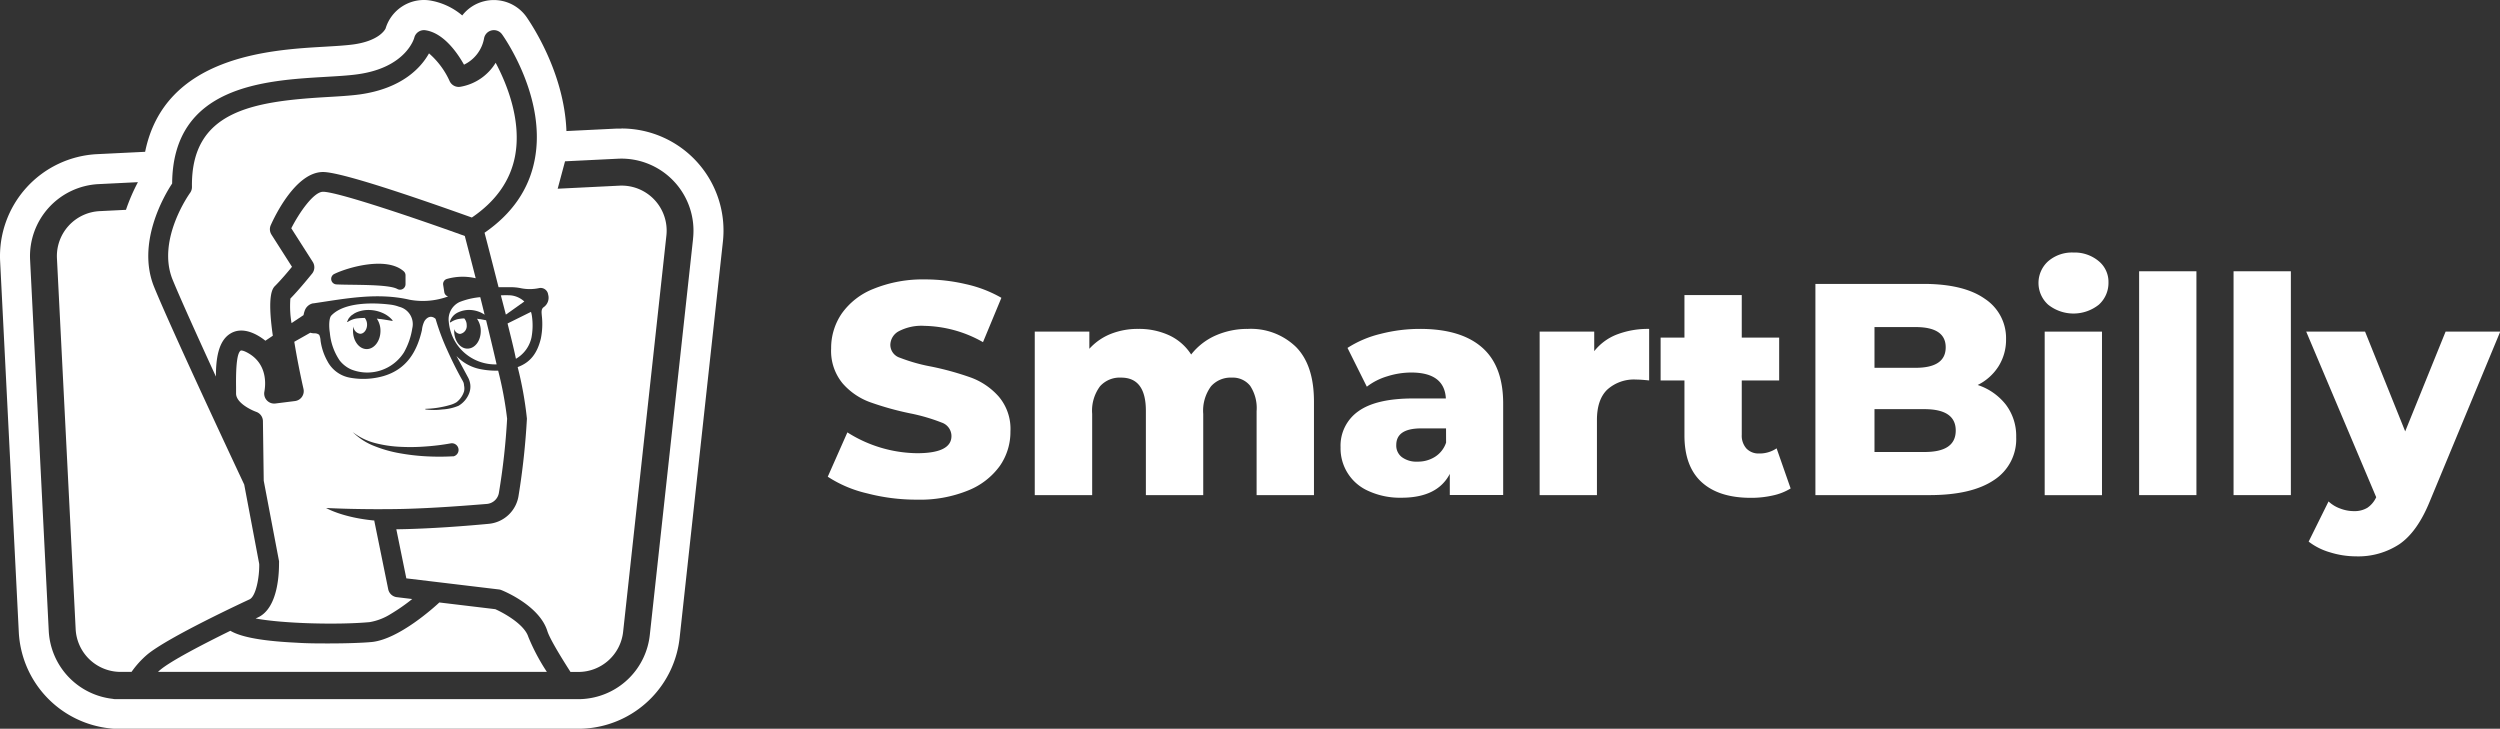 <?xml version="1.0" encoding="UTF-8" standalone="no"?>
<svg
   xmlns:dc="http://purl.org/dc/elements/1.1/"
   xmlns:cc="http://creativecommons.org/ns#"
   xmlns:rdf="http://www.w3.org/1999/02/22-rdf-syntax-ns#"
   xmlns:svg="http://www.w3.org/2000/svg"
   xmlns="http://www.w3.org/2000/svg"
   xmlns:sodipodi="http://sodipodi.sourceforge.net/DTD/sodipodi-0.dtd"
   xmlns:inkscape="http://www.inkscape.org/namespaces/inkscape"
   id="Livello_1"
   data-name="Livello 1"
   viewBox="0 0 499.817 145.7"
   version="1.1"
   sodipodi:docname="logo.svg"
   width="499.817"
   height="145.7"
   inkscape:version="0.92.3 (2405546, 2018-03-11)">
  <rect x="0" y="0" width="499.817" height="145.7" fill="#333333" stroke="none"/>
  <sodipodi:namedview
     pagecolor="#ffffff"
     bordercolor="#666666"
     borderopacity="1"
     objecttolerance="10"
     gridtolerance="10"
     guidetolerance="10"
     inkscape:pageopacity="0"
     inkscape:pageshadow="2"
     inkscape:window-width="1920"
     inkscape:window-height="1017"
     id="namedview47"
     showgrid="false"
     inkscape:pagecheckerboard="true"
     inkscape:zoom="0.98277338"
     inkscape:cx="136.69567"
     inkscape:cy="13.257903"
     inkscape:window-x="-8"
     inkscape:window-y="-8"
     inkscape:window-maximized="1"
     inkscape:current-layer="Livello_1"
     fit-margin-right="0"
     fit-margin-top="0"
     fit-margin-left="0"
     fit-margin-bottom="0" />
  <defs
     id="defs4">
    <style
       id="style2">.cls-1{fill:#fff;}</style>
  </defs>
  <g
     id="g843"
     transform="matrix(1.108,0,0,1.108,-4.559,-19.271)"
     style="stroke-width:0.903">
    <path
       style="fill:#ffffff;stroke-width:0.903"
       inkscape:connector-curvature="0"
       id="path6"
       d="m 179.336,85.53 a 52.64,52.64 0 0 0 -7.22,-2 31,31 0 0 1 -5.6,-1.58 2.46,2.46 0 0 1 -1.75,-2.29 2.85,2.85 0 0 1 1.47,-2.47 8.81,8.81 0 0 1 4.68,-1 22.19,22.19 0 0 1 10.57,2.94 l 3.32,-8 a 22.6,22.6 0 0 0 -6.43,-2.47 32.31,32.31 0 0 0 -7.4,-0.85 23.54,23.54 0 0 0 -9.29,1.72 12.72,12.72 0 0 0 -5.69,4.44 11,11 0 0 0 -1.91,6.29 9.17,9.17 0 0 0 2.07,6.31 12,12 0 0 0 5,3.41 54.12,54.12 0 0 0 7.18,2 33.16,33.16 0 0 1 5.69,1.66 2.58,2.58 0 0 1 1.77,2.43 q 0,3.1 -6.21,3.1 a 23.94,23.94 0 0 1 -12.57,-3.76 l -3.54,8 a 22,22 0 0 0 7.08,3 35.26,35.26 0 0 0 9,1.14 23,23 0 0 0 9.25,-1.66 13,13 0 0 0 5.72,-4.43 10.73,10.73 0 0 0 1.91,-6.21 9,9 0 0 0 -2.1,-6.29 12.43,12.43 0 0 0 -5,-3.43 z"
       class="cls-1" />
    <path
       style="fill:#ffffff;stroke-width:0.903"
       inkscape:connector-curvature="0"
       id="path8"
       d="m 229.276,76.74 a 14.19,14.19 0 0 0 -5.82,1.19 11.51,11.51 0 0 0 -4.41,3.43 9.41,9.41 0 0 0 -4,-3.48 13,13 0 0 0 -5.55,-1.14 13.13,13.13 0 0 0 -4.92,0.89 10.38,10.38 0 0 0 -3.9,2.7 v -3.1 h -9.85 v 29.5 h 10.36 V 92.09 a 7.38,7.38 0 0 1 1.42,-5 4.77,4.77 0 0 1 3.81,-1.56 q 4.46,0 4.46,6 v 15.2 h 10.35 V 92.09 a 7.43,7.43 0 0 1 1.41,-5 4.74,4.74 0 0 1 3.76,-1.56 4,4 0 0 1 3.29,1.47 7.29,7.29 0 0 1 1.17,4.57 v 15.16 h 10.35 V 89.85 c 0,-4.39 -1.09,-7.67 -3.24,-9.85 a 11.68,11.68 0 0 0 -8.69,-3.26 z"
       class="cls-1" />
    <path
       style="fill:#ffffff;stroke-width:0.903"
       inkscape:connector-curvature="0"
       id="path10"
       d="m 271.526,80.08 q -3.84,-3.35 -11.22,-3.34 a 28.33,28.33 0 0 0 -7.05,0.89 19.38,19.38 0 0 0 -6,2.54 l 3.49,7 a 11.3,11.3 0 0 1 3.7,-1.88 14.44,14.44 0 0 1 4.3,-0.68 q 6,0 6.26,4.68 h -5.88 q -6.69,0 -9.91,2.31 a 7.58,7.58 0 0 0 -3.21,6.51 8.38,8.38 0 0 0 5.06,7.89 13.63,13.63 0 0 0 5.94,1.2 q 6.48,0 8.71,-4.3 v 3.81 h 9.63 V 90.35 q 0.04,-6.91 -3.82,-10.27 z m -6.48,17.18 a 4.86,4.86 0 0 1 -2,2.56 5.74,5.74 0 0 1 -3.16,0.87 4.41,4.41 0 0 1 -2.83,-0.82 2.62,2.62 0 0 1 -1,-2.18 c 0,-2 1.5,-3 4.52,-3 h 4.46 z"
       class="cls-1" />
    <path
       style="fill:#ffffff;stroke-width:0.903"
       inkscape:connector-curvature="0"
       id="path12"
       d="m 291.776,80.76 v -3.53 h -9.85 v 29.5 h 10.34 V 93.18 q 0,-3.7 1.88,-5.5 a 7.19,7.19 0 0 1 5.2,-1.8 c 0.61,0 1.39,0.06 2.34,0.16 v -9.3 a 15.64,15.64 0 0 0 -5.8,1 9.61,9.61 0 0 0 -4.11,3.02 z"
       class="cls-1" />
    <path
       style="fill:#ffffff;stroke-width:0.903"
       inkscape:connector-curvature="0"
       id="path14"
       d="m 321.496,99.22 a 3,3 0 0 1 -2.26,-0.9 3.48,3.48 0 0 1 -0.84,-2.48 v -9.8 h 6.75 v -7.73 h -6.75 v -7.67 h -10.34 v 7.67 h -4.3 v 7.73 h 4.3 v 9.91 q 0,5.61 3.1,8.44 3.1,2.83 8.87,2.83 a 17.65,17.65 0 0 0 4,-0.43 10.22,10.22 0 0 0 3.19,-1.26 l -2.53,-7.24 a 5.47,5.47 0 0 1 -3.19,0.93 z"
       class="cls-1" />
    <path
       style="fill:#ffffff;stroke-width:0.903"
       inkscape:connector-curvature="0"
       id="path16"
       d="m 360.966,86.86 a 9.33,9.33 0 0 0 3.78,-3.4 9,9 0 0 0 1.34,-4.87 8.47,8.47 0 0 0 -3.81,-7.27 q -3.81,-2.7 -11.11,-2.7 h -19.48 v 38.11 h 20.58 q 7.62,0 11.65,-2.72 a 8.77,8.77 0 0 0 4,-7.73 9.36,9.36 0 0 0 -1.85,-5.85 10.67,10.67 0 0 0 -5.1,-3.57 z m -18.62,-10.45 h 7.41 q 5.44,0 5.44,3.65 c 0,2.46 -1.81,3.7 -5.44,3.7 h -7.41 z m 9,22.54 h -9 v -7.73 h 9 c 3.77,0 5.66,1.28 5.66,3.86 0,2.58 -1.85,3.87 -5.62,3.87 z"
       class="cls-1" />
    <path
       style="fill:#ffffff;stroke-width:0.903"
       inkscape:connector-curvature="0"
       id="path18"
       d="m 378.226,62.96 a 6.55,6.55 0 0 0 -4.54,1.57 5.27,5.27 0 0 0 0,7.84 7.34,7.34 0 0 0 9.14,0 5.27,5.27 0 0 0 1.74,-4 4.84,4.84 0 0 0 -1.74,-3.84 6.76,6.76 0 0 0 -4.6,-1.57 z"
       class="cls-1" />
    <rect
       style="fill:#ffffff;stroke-width:0.903"
       id="rect20"
       height="29.51"
       width="10.34"
       y="77.23"
       x="373.056"
       class="cls-1" />
    <rect
       style="fill:#ffffff;stroke-width:0.903"
       id="rect22"
       height="40.39"
       width="10.34"
       y="66.34"
       x="390.096"
       class="cls-1" />
    <rect
       style="fill:#ffffff;stroke-width:0.903"
       id="rect24"
       height="40.39"
       width="10.34"
       y="66.34"
       x="407.136"
       class="cls-1" />
    <path
       style="fill:#ffffff;stroke-width:0.903"
       inkscape:connector-curvature="0"
       id="path26"
       d="m 445.396,77.23 -7.29,18 -7.24,-18 h -10.62 l 12.63,29.88 a 4.61,4.61 0 0 1 -1.6,1.91 4.5,4.5 0 0 1 -2.42,0.6 6.9,6.9 0 0 1 -2.48,-0.47 6,6 0 0 1 -2.1,-1.28 l -3.59,7.25 a 11.5,11.5 0 0 0 3.84,1.93 15.82,15.82 0 0 0 4.71,0.73 13.49,13.49 0 0 0 7.83,-2.2 q 3.22,-2.21 5.45,-7.65 l 12.74,-30.7 z"
       class="cls-1" />
  </g>
  <path
     class="cls-1"
     d="m 124.246,25.71 c -0.34,0 -0.68,0 -1,0 l -10,0.49 c -0.43,-11.79 -7.14,-21.57 -8,-22.83 a 8,8 0 0 0 -6.52,-3.36 7.82,7.82 0 0 0 -1.86,0.22 7.91,7.91 0 0 0 -4.45,2.86 13.34,13.34 0 0 0 -6.47,-3 8,8 0 0 0 -8.86,5.62 c -0.2,0.39 -1.48,2.5 -6.49,3.18 -1.56,0.21 -3.67,0.33 -5.9,0.46 -10.66,0.62 -31.79,1.85 -35.68,21 l -9.62,0.47 a 20.43,20.43 0 0 0 -19.37,21.43 L 3.756,126.35 a 20.39,20.39 0 0 0 18.11,19.26 9.45,9.45 0 0 0 1.07,0.09 c 0.4,0 0.8,0 1.21,0 h 91.44 a 19.76,19.76 0 0 0 2.73,-0.18 20.37,20.37 0 0 0 17.56,-18 l 8.65,-79.2 a 20.4,20.4 0 0 0 -20.28,-22.63 z m 14.32,22 -8.65,79.21 a 14.38,14.38 0 0 1 -12.39,12.73 13.84,13.84 0 0 1 -1.94,0.13 H 24.146 c -0.3,0 -0.59,0 -0.88,0 -0.29,0 -0.47,0 -0.7,-0.06 a 14.4,14.4 0 0 1 -12.82,-13.6 l -3.73,-74.18 a 14.43,14.43 0 0 1 13.67,-15.13 l 7.89,-0.39 a 37.3,37.3 0 0 0 -2.39,5.53 l -5.24,0.26 a 9,9 0 0 0 -8.56,9.46 l 3.74,74.1 a 9,9 0 0 0 9,8.56 h 2.17 a 18.55,18.55 0 0 1 3.1,-3.43 c 4.14,-3.49 19.82,-10.76 20.49,-11.07 1.3,-0.61 2,-4.51 1.94,-7.07 l -3,-15.88 c -1.45,-3.09 -14.41,-30.69 -18,-39.47 -3.59,-8.78 2,-18.33 3.59,-20.72 0.13,-19.54 18.47,-20.61 30.65,-21.32 2.35,-0.14 4.56,-0.26 6.36,-0.51 9.79,-1.32 11.39,-7.26 11.4,-7.32 a 2,2 0 0 1 2.25,-1.49 c 3.65,0.56 6.39,4.56 7.69,6.88 a 7.25,7.25 0 0 0 4,-5.2 2,2 0 0 1 3.61,-0.86 c 0.37,0.51 9,12.74 6.5,25.19 -1.15,5.82 -4.5,10.68 -10,14.47 0.57,2.18 1.62,6.23 2.8,10.89 0.83,0 1.66,0 2.5,0 a 9.83,9.83 0 0 1 1.81,0.17 9,9 0 0 0 3.84,0 v 0 a 1.51,1.51 0 0 1 1.76,1.29 2.3,2.3 0 0 1 -0.9,2.54 c -0.53,0.37 -0.41,1.11 -0.36,1.71 a 14.67,14.67 0 0 1 -0.19,4.53 c -0.72,3 -2.13,4.81 -4.64,5.73 a 72.12,72.12 0 0 1 1.85,10.31 146.1,146.1 0 0 1 -1.66,15.34 6.66,6.66 0 0 1 -6,5.69 c -4.06,0.38 -11.49,1 -18.45,1.09 l 2,9.81 18.53,2.22 a 1.75,1.75 0 0 1 0.51,0.14 c 0.78,0.31 7.62,3.22 9.16,8.19 0.42,1.35 2.29,4.52 4.62,8.16 h 1.52 a 9,9 0 0 0 9,-8 l 8.65,-79.22 a 9,9 0 0 0 -9.4,-10 l -12.33,0.61 1.47,-5.48 10.59,-0.52 a 14.41,14.41 0 0 1 15,16 z"
     id="path28"
     inkscape:connector-curvature="0"
     style="fill:#ffffff" />
  <path
     class="cls-1"
     d="m 73.896,124.38 a 11.52,11.52 0 0 0 4.21,-1.62 37.61,37.61 0 0 0 4.31,-3 l -3.08,-0.37 a 2,2 0 0 1 -1.72,-1.58 l -2.77,-13.61 a 0.57,0.57 0 0 1 0,-0.13 c -6.42,-0.6 -9.65,-2.51 -9.65,-2.51 6.93,0.34 13.61,0.23 15.39,0.19 6.4,-0.16 13,-0.7 16.76,-1 a 2.67,2.67 0 0 0 2.41,-2.29 135.51,135.51 0 0 0 1.63,-14.74 73,73 0 0 0 -1.79,-9.62 15.63,15.63 0 0 1 -3.34,-0.26 8.94,8.94 0 0 1 -5,-2.67 c 0.74,1.37 1.49,2.74 2.22,4.11 a 4.17,4.17 0 0 1 0.55,1.61 3.74,3.74 0 0 1 -0.21,1.69 5,5 0 0 1 -2.13,2.54 9.72,9.72 0 0 1 -3.26,0.74 13.34,13.34 0 0 1 -3.34,0 c 0,0 -0.06,0 -0.06,-0.06 a 0.07,0.07 0 0 1 0.07,-0.07 v 0 a 17.9,17.9 0 0 0 3.27,-0.37 15.44,15.44 0 0 0 1.56,-0.38 5,5 0 0 0 1.34,-0.56 4.28,4.28 0 0 0 0.94,-1 4.22,4.22 0 0 0 0.57,-1.17 2.74,2.74 0 0 0 0,-1.17 2.55,2.55 0 0 0 -0.09,-0.55 4.14,4.14 0 0 0 -0.3,-0.6 c -1.09,-1.94 -2.07,-3.93 -3,-6 a 46.11,46.11 0 0 1 -2.3,-6.18 c -0.72,-0.66 -1.58,-0.53 -2.22,0.44 a 5.1,5.1 0 0 0 -0.51,1.8 c -1,4.36 -3.09,7.84 -7.67,9.19 a 14.67,14.67 0 0 1 -6.72,0.33 6.33,6.33 0 0 1 -4.51,-3.31 11.67,11.67 0 0 1 -1.37,-4.11 3,3 0 0 0 -0.27,-1.15 1.46,1.46 0 0 0 -1,-0.3 3,3 0 0 1 -0.78,-0.12 l -3.2,1.81 c 0.49,3 1.14,6.34 1.84,9.42 a 2,2 0 0 1 -1.7,2.43 l -3.91,0.49 a 2,2 0 0 1 -2.19,-2.46 c 0,-0.2 1.15,-5.24 -3.41,-7.7 -0.88,-0.48 -1.28,-0.45 -1.33,-0.42 -0.71,0.43 -1,2.89 -0.94,7.32 0,0.47 0,0.9 0,1.27 0,1.86 3,3.29 4,3.65 a 2,2 0 0 1 1.37,1.87 l 0.16,11.9 3.06,16.09 a 1.82,1.82 0 0 1 0,0.32 c 0,1.48 0,9 -4.24,10.94 l -0.44,0.2 c 5.58,1.04 16.58,1.3 22.79,0.73 z m 1.14,-35.79 a 24.34,24.34 0 0 0 5,0.74 39,39 0 0 0 5.07,-0.07 44.75,44.75 0 0 0 5,-0.62 v 0 a 1.34,1.34 0 0 1 1.55,1.06 1.32,1.32 0 0 1 -0.97,1.53 0.86,0.86 0 0 1 -0.17,0 49.66,49.66 0 0 1 -5.32,0 42,42 0 0 1 -5.25,-0.61 25.48,25.48 0 0 1 -5.07,-1.43 12.51,12.51 0 0 1 -4.37,-2.82 12.23,12.23 0 0 0 4.53,2.22 z"
     id="path30"
     inkscape:connector-curvature="0"
     style="fill:#ffffff" />
  <path
     class="cls-1"
     d="m 104.826,60.28 a 4.72,4.72 0 0 0 -2.69,-1.23 16.67,16.67 0 0 0 -2,0 l 1,3.85 z"
     id="path32"
     inkscape:connector-curvature="0"
     style="fill:#ffffff" />
  <path
     class="cls-1"
     d="m 103.146,71.73 a 6.5,6.5 0 0 0 3.12,-4.29 13.24,13.24 0 0 0 0.08,-4.26 4.75,4.75 0 0 0 -0.19,-0.83 l -4.68,2.32 c 0.59,2.4 1.21,4.8 1.67,7.06 z"
     id="path34"
     inkscape:connector-curvature="0"
     style="fill:#ffffff" />
  <path
     class="cls-1"
     d="m 91.886,60.38 a 3.82,3.82 0 0 0 -2.16,4 9.32,9.32 0 0 0 9.56,8.47 v 0 c -0.62,-2.7 -1.34,-5.71 -2.1,-8.82 -0.4,-0.07 -0.79,-0.16 -1.19,-0.22 -0.21,0 -0.42,-0.06 -0.63,-0.08 a 4.17,4.17 0 0 1 0.75,2.45 c 0,2 -1.19,3.52 -2.66,3.52 -1.47,0 -2.65,-1.57 -2.65,-3.52 0,-0.14 0,-0.28 0,-0.42 a 1.32,1.32 0 0 0 1.17,1 1.6,1.6 0 0 0 1.33,-1.76 2,2 0 0 0 -0.49,-1.34 7,7 0 0 0 -0.91,0.08 4.21,4.21 0 0 0 -1.84,0.72 0.07,0.07 0 0 1 -0.06,0 0.08,0.08 0 0 1 -0.06,-0.09 v 0 a 2.27,2.27 0 0 1 0.24,-0.64 3.08,3.08 0 0 1 1.5,-1.32 5.11,5.11 0 0 1 2.33,-0.44 5.78,5.78 0 0 1 2.17,0.54 6.1,6.1 0 0 1 0.7,0.41 q -0.42,-1.74 -0.87,-3.51 a 14.79,14.79 0 0 0 -4.13,0.97 z"
     id="path36"
     inkscape:connector-curvature="0"
     style="fill:#ffffff" />
  <path
     class="cls-1"
     d="m 99.016,121.79 -11.18,-1.34 c -0.84,0.79 -8.07,7.4 -13.57,7.91 -1.62,0.15 -4.8,0.28 -8.48,0.28 -2.09,0 -4.34,0 -6.56,-0.15 -7.94,-0.38 -11.44,-1.36 -13.17,-2.38 -5.27,2.59 -11.89,6 -14.06,7.85 -0.14,0.12 -0.28,0.24 -0.41,0.37 h 77.75 a 40.55,40.55 0 0 1 -3.71,-7 c -0.8,-2.54 -4.94,-4.8 -6.61,-5.54 z"
     id="path38"
     inkscape:connector-curvature="0"
     style="fill:#ffffff" />
  <path
     class="cls-1"
     d="m 51.376,66.99 a 11.18,11.18 0 0 1 1.68,1.13 l 1.49,-1 c -1.2,-8.35 0,-9.52 0.49,-10 1.06,-1.06 2.45,-2.69 3.34,-3.78 l -4.1,-6.43 a 2,2 0 0 1 -0.14,-1.9 c 0.79,-1.77 5,-10.62 10.45,-10.62 4.26,0 23.85,7 29.75,9.1 4.75,-3.22 7.65,-7.3 8.61,-12.15 1.42,-7.23 -1.65,-14.65 -3.85,-18.79 a 10.3,10.3 0 0 1 -7,4.79 2,2 0 0 1 -2.21,-1.14 16.07,16.07 0 0 0 -4.12,-5.53 c -1.48,2.66 -5.18,7 -13.86,8.21 -1.94,0.26 -4.23,0.39 -6.66,0.53 -14.83,0.87 -27.08,2.81 -26.87,17.93 a 2,2 0 0 1 -0.35,1.19 c -0.07,0.09 -6.78,9.4 -3.51,17.4 1.59,3.88 5.13,11.69 8.65,19.36 0,-3.38 0.42,-7.09 2.88,-8.59 1.02,-0.64 2.77,-1.09 5.33,0.29 z"
     id="path40"
     inkscape:connector-curvature="0"
     style="fill:#ffffff" />
  <path
     class="cls-1"
     d="m 89.406,55.75 a 11.48,11.48 0 0 1 5.7,-0.12 c -0.75,-2.95 -1.5,-5.83 -2.18,-8.45 -9.87,-3.57 -25.49,-8.84 -28.34,-8.84 -1.83,0 -4.67,4 -6.35,7.3 l 4.29,6.72 a 2,2 0 0 1 -0.12,2.33 c -0.11,0.13 -2.52,3.14 -4.35,5 a 19.74,19.74 0 0 0 0.23,4.91 l 2.4,-1.6 a 5.2,5.2 0 0 1 0.22,-0.84 2.25,2.25 0 0 1 1.7,-1.52 h 0.12 c 6.37,-0.94 12.71,-2.21 19.18,-0.71 a 14.67,14.67 0 0 0 7.68,-0.66 1.06,1.06 0 0 1 -0.76,-0.86 l -0.22,-1.43 a 1.06,1.06 0 0 1 0.8,-1.23 z m -8.33,1.07 a 1.1,1.1 0 0 1 -1.65,0.95 c -1.81,-1 -9.17,-0.75 -12.16,-0.91 a 1.1,1.1 0 0 1 -0.43,-2.09 c 2.68,-1.31 10.44,-3.56 13.87,-0.54 a 1.07,1.07 0 0 1 0.37,0.82 z"
     id="path42"
     inkscape:connector-curvature="0"
     style="fill:#ffffff" />
  <path
     class="cls-1"
     d="m 67.896,72.05 a 6,6 0 0 0 2.31,1.81 8.69,8.69 0 0 0 10.55,-3.4 14.11,14.11 0 0 0 1.67,-4.82 3.57,3.57 0 0 0 -2.63,-4.31 7.59,7.59 0 0 0 -1.54,-0.4 c -2.22,-0.3 -9.07,-0.9 -12,2.14 -0.51,0.51 -0.51,2.3 -0.31,3.46 v 0 a 11.64,11.64 0 0 0 1.95,5.52 z m 1.54,-7.75 a 2.43,2.43 0 0 1 0.31,-0.68 6,6 0 0 1 0.49,-0.54 l 0.58,-0.4 a 4.4,4.4 0 0 1 0.62,-0.3 6.17,6.17 0 0 1 2.54,-0.4 7,7 0 0 1 2.4,0.54 5.51,5.51 0 0 1 2.11,1.52 v 0 a 0.14,0.14 0 0 1 0,0.06 0.08,0.08 0 0 1 -0.09,0.06 c -0.75,-0.14 -1.51,-0.26 -2.26,-0.37 -0.27,0 -0.53,-0.07 -0.8,-0.09 a 4.3,4.3 0 0 1 0.73,2.45 c 0,2 -1.23,3.64 -2.75,3.64 -1.52,0 -2.74,-1.63 -2.74,-3.64 a 5.16,5.16 0 0 1 0.09,-0.89 1.54,1.54 0 0 0 1.35,1.47 c 0.75,0 1.37,-0.82 1.37,-1.82 a 2.12,2.12 0 0 0 -0.45,-1.34 12.08,12.08 0 0 0 -1.35,0.07 4.38,4.38 0 0 0 -2.09,0.74 0.1,0.1 0 0 1 -0.07,0 0.08,0.08 0 0 1 -0.05,-0.1 z"
     id="path44"
     inkscape:connector-curvature="0"
     style="fill:#ffffff" />
</svg>
